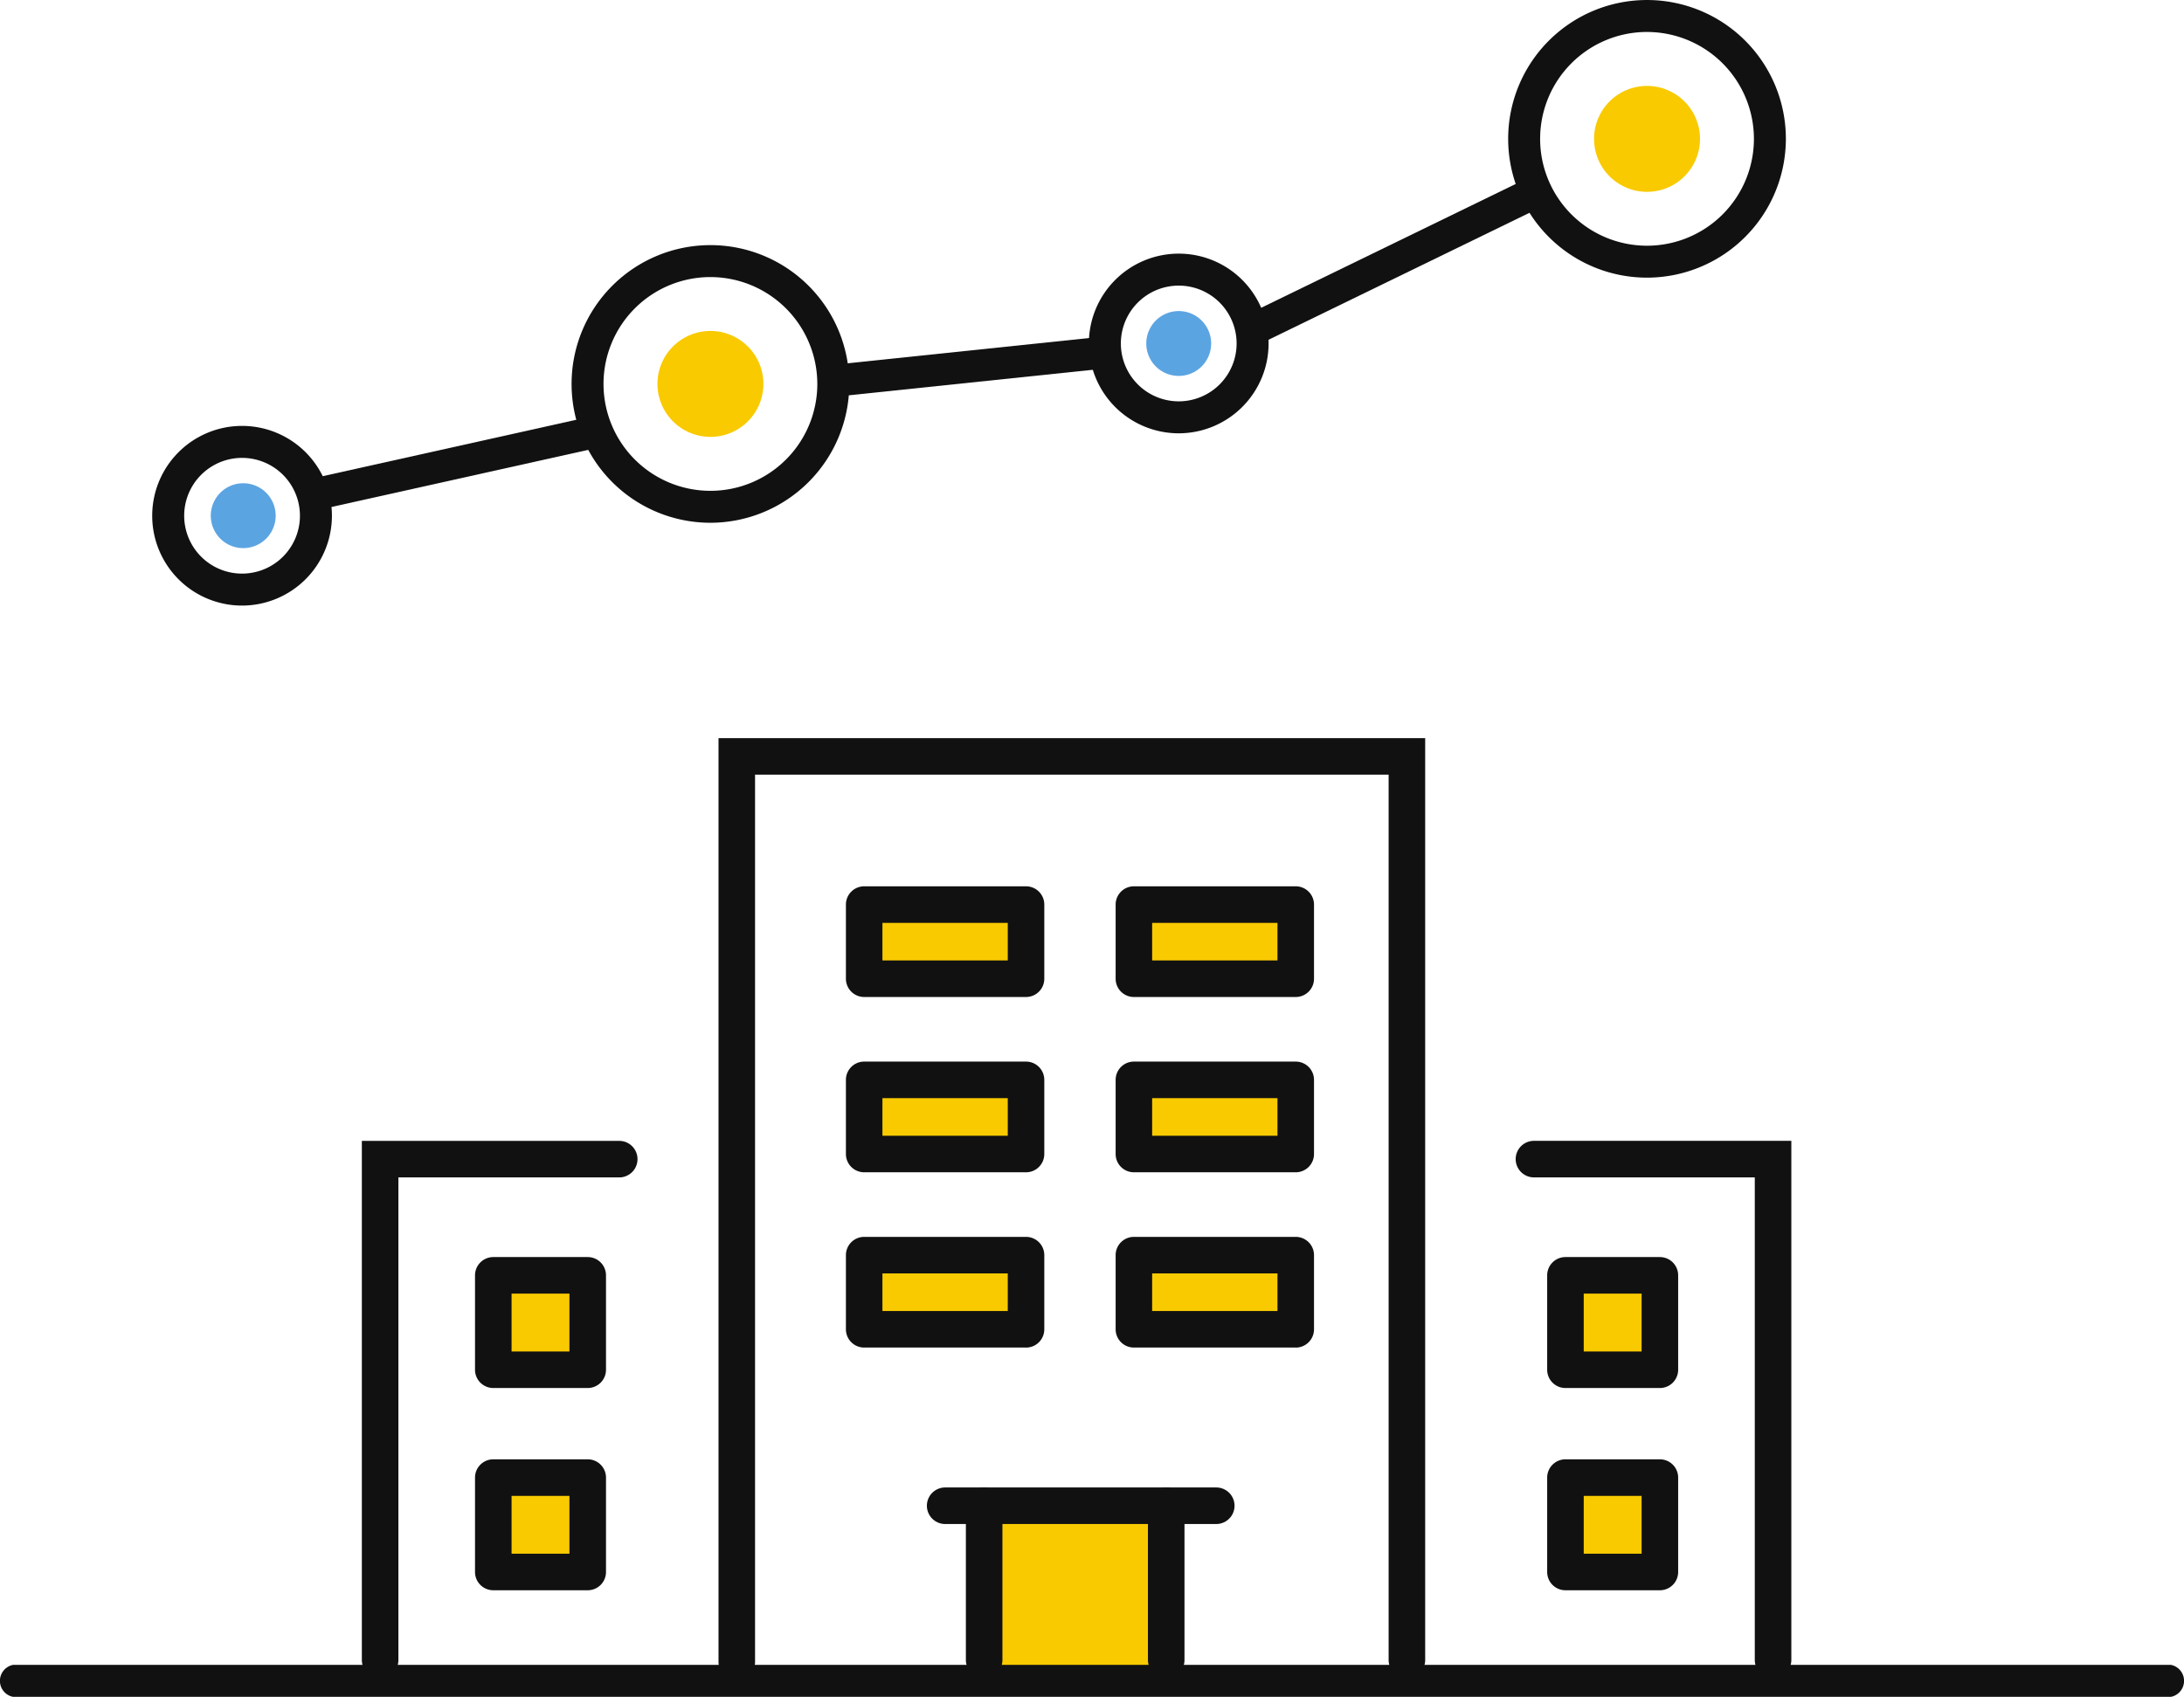 <svg xmlns="http://www.w3.org/2000/svg" width="143.402" height="111.444" viewBox="0 0 143.402 111.444">
  <g id="グループ_58" data-name="グループ 58" transform="translate(-60.845 18)">
    <g id="グループ_57" data-name="グループ 57" transform="translate(0 0)">
      <g id="グループ_60" data-name="グループ 60">
        <g id="グループ_59" data-name="グループ 59" transform="translate(93.237 41.409)">
          <rect id="長方形_2205" data-name="長方形 2205" width="11.954" height="10.847" transform="translate(32.32 39.405)" fill="#f9ca00"/>
          <rect id="長方形_2215" data-name="長方形 2215" width="6.198" height="6.198" transform="translate(70.397 37.636)" fill="#f9ca00"/>
          <rect id="長方形_2214" data-name="長方形 2214" width="6.198" height="6.198" transform="translate(70.397 24.352)" fill="#f9ca00"/>
          <rect id="長方形_2213" data-name="長方形 2213" width="6.198" height="6.198" transform="translate(0 37.636)" fill="#f9ca00"/>
          <rect id="長方形_2212" data-name="長方形 2212" width="6.198" height="6.198" transform="translate(0 24.352)" fill="#f9ca00"/>
          <rect id="長方形_2211" data-name="長方形 2211" width="10.626" height="4.871" transform="translate(42.061 23.023)" fill="#f9ca00"/>
          <rect id="長方形_2210" data-name="長方形 2210" width="10.626" height="4.871" transform="translate(24.351 23.023)" fill="#f9ca00"/>
          <rect id="長方形_2209" data-name="長方形 2209" width="10.626" height="4.871" transform="translate(42.061 11.512)" fill="#f9ca00"/>
          <rect id="長方形_2208" data-name="長方形 2208" width="10.626" height="4.871" transform="translate(24.351 11.512)" fill="#f9ca00"/>
          <rect id="長方形_2207" data-name="長方形 2207" width="10.626" height="4.871" transform="translate(42.061 0)" fill="#f9ca00"/>
          <rect id="長方形_2206" data-name="長方形 2206" width="10.626" height="4.871" transform="translate(24.351 0)" fill="#f9ca00"/>
        </g>
        <path id="パス_140" data-name="パス 140" d="M133.361,101.574a1.2,1.2,0,0,1-1.2-1.2V39.708h46.4v60.54a1.2,1.2,0,1,1-2.4,0V42.106H134.56v58.269a1.2,1.2,0,0,1-1.2,1.2" transform="translate(-24.138 -9.229)" fill="#111"/>
        <path id="パス_141" data-name="パス 141" d="M108.945,102.573a1.2,1.2,0,0,1-1.2-1.2V67.283h16.9a1.2,1.2,0,1,1,0,2.4h-14.5v31.693a1.2,1.2,0,0,1-1.2,1.2" transform="translate(-23.141 -10.355)" fill="#111"/>
        <path id="パス_142" data-name="パス 142" d="M152.708,57.122H142.082a1.2,1.2,0,0,1-1.2-1.2v-4.87a1.2,1.2,0,0,1,1.2-1.2h10.626a1.2,1.2,0,0,1,1.2,1.2v4.87a1.2,1.2,0,0,1-1.2,1.2m-9.428-2.4h8.229V52.253h-8.229Z" transform="translate(-24.494 -9.643)" fill="#111"/>
        <path id="パス_143" data-name="パス 143" d="M171.172,57.122H160.547a1.2,1.2,0,0,1-1.2-1.2v-4.87a1.2,1.2,0,0,1,1.2-1.2h10.625a1.2,1.2,0,0,1,1.2,1.2v4.87a1.2,1.2,0,0,1-1.2,1.2m-9.427-2.4h8.228V52.253h-8.228Z" transform="translate(-25.249 -9.643)" fill="#111"/>
        <path id="パス_144" data-name="パス 144" d="M152.708,69.124H142.082a1.2,1.2,0,0,1-1.2-1.2v-4.87a1.2,1.2,0,0,1,1.2-1.2h10.626a1.2,1.2,0,0,1,1.2,1.2v4.87a1.2,1.2,0,0,1-1.2,1.2m-9.428-2.4h8.229V64.255h-8.229Z" transform="translate(-24.494 -10.133)" fill="#111"/>
        <path id="パス_145" data-name="パス 145" d="M171.172,69.124H160.547a1.2,1.2,0,0,1-1.2-1.2v-4.87a1.2,1.2,0,0,1,1.2-1.2h10.625a1.2,1.2,0,0,1,1.2,1.2v4.87a1.2,1.2,0,0,1-1.2,1.2m-9.427-2.4h8.228V64.255h-8.228Z" transform="translate(-25.249 -10.133)" fill="#111"/>
        <path id="パス_146" data-name="パス 146" d="M152.708,81.126H142.082a1.2,1.2,0,0,1-1.2-1.2V75.057a1.2,1.2,0,0,1,1.2-1.2h10.626a1.2,1.2,0,0,1,1.2,1.2v4.871a1.2,1.2,0,0,1-1.2,1.2m-9.428-2.4h8.229V76.256h-8.229Z" transform="translate(-24.494 -10.624)" fill="#111"/>
        <path id="パス_147" data-name="パス 147" d="M171.172,81.126H160.547a1.2,1.2,0,0,1-1.2-1.2V75.057a1.2,1.2,0,0,1,1.2-1.2h10.625a1.2,1.2,0,0,1,1.2,1.2v4.871a1.2,1.2,0,0,1-1.2,1.2m-9.427-2.4h8.228V76.256h-8.228Z" transform="translate(-25.249 -10.624)" fill="#111"/>
        <path id="パス_148" data-name="パス 148" d="M122.892,83.839h-6.2a1.2,1.2,0,0,1-1.2-1.2v-6.2a1.2,1.2,0,0,1,1.2-1.2h6.2a1.2,1.2,0,0,1,1.2,1.2v6.2a1.2,1.2,0,0,1-1.2,1.2m-5-2.4h3.8v-3.8h-3.8Z" transform="translate(-23.457 -10.68)" fill="#111"/>
        <path id="パス_149" data-name="パス 149" d="M122.892,97.688h-6.2a1.2,1.2,0,0,1-1.2-1.2v-6.2a1.2,1.2,0,0,1,1.2-1.2h6.2a1.2,1.2,0,0,1,1.2,1.2v6.2a1.2,1.2,0,0,1-1.2,1.2m-5-2.4h3.8v-3.8h-3.8Z" transform="translate(-23.457 -11.246)" fill="#111"/>
        <path id="パス_150" data-name="パス 150" d="M203.632,102.573a1.2,1.2,0,0,1-1.2-1.2V69.681h-14.5a1.2,1.2,0,0,1,0-2.4h16.9v34.091a1.2,1.2,0,0,1-1.2,1.2" transform="translate(-26.367 -10.355)" fill="#111"/>
        <path id="パス_151" data-name="パス 151" d="M196.288,83.839h-6.2a1.2,1.2,0,0,1-1.2-1.2v-6.2a1.2,1.2,0,0,1,1.2-1.2h6.2a1.2,1.2,0,0,1,1.2,1.2v6.2a1.2,1.2,0,0,1-1.2,1.2m-5-2.4h3.8v-3.8h-3.8Z" transform="translate(-26.455 -10.68)" fill="#111"/>
        <path id="パス_152" data-name="パス 152" d="M196.288,97.688h-6.2a1.2,1.2,0,0,1-1.2-1.2v-6.2a1.2,1.2,0,0,1,1.2-1.2h6.2a1.2,1.2,0,0,1,1.2,1.2v6.2a1.2,1.2,0,0,1-1.2,1.2m-5-2.4h3.8v-3.8h-3.8Z" transform="translate(-26.455 -11.246)" fill="#111"/>
        <path id="パス_153" data-name="パス 153" d="M165.426,93.416h-17.8a1.2,1.2,0,0,1,0-2.4h17.8a1.2,1.2,0,0,1,0,2.4" transform="translate(-24.721 -11.325)" fill="#111"/>
        <path id="パス_154" data-name="パス 154" d="M150.295,103.543a1.2,1.2,0,0,1-1.2-1.2V92.216a1.2,1.2,0,1,1,2.4,0v10.128a1.2,1.2,0,0,1-1.2,1.2" transform="translate(-24.83 -11.325)" fill="#111"/>
        <path id="パス_155" data-name="パス 155" d="M162.758,103.543a1.2,1.2,0,0,1-1.2-1.2V92.216a1.2,1.2,0,1,1,2.4,0v10.128a1.2,1.2,0,0,1-1.2,1.2" transform="translate(-25.339 -11.325)" fill="#111"/>
        <path id="パス_158" data-name="パス 158" d="M142.546,110.9H.855a1.071,1.071,0,0,1,0-2.1H142.546a1.071,1.071,0,0,1,0,2.1" transform="translate(60.845 -17.458)" fill="#111"/>
        <g id="グループ_61" data-name="グループ 61" transform="translate(10 -8)">
          <path id="パス_156" data-name="パス 156" d="M47.471,29.37a3.478,3.478,0,1,0-3.477,3.477,3.477,3.477,0,0,0,3.477-3.477" transform="translate(53.499 -14.155)" fill="#f9ca00"/>
          <path id="パス_157" data-name="パス 157" d="M120.722,10.2a3.478,3.478,0,1,0-3.478,3.477,3.478,3.478,0,0,0,3.478-3.477" transform="translate(41.745 -11.078)" fill="#f9ca00"/>
          <path id="パス_159" data-name="パス 159" d="M42.915,37.41a9.117,9.117,0,1,1,9.117-9.117,9.128,9.128,0,0,1-9.117,9.117m0-16.136a7.019,7.019,0,1,0,7.018,7.019,7.026,7.026,0,0,0-7.018-7.019" transform="translate(54.577 -13.077)" fill="#111"/>
          <path id="パス_160" data-name="パス 160" d="M116.166,18.235a9.117,9.117,0,1,1,9.117-9.117,9.127,9.127,0,0,1-9.117,9.117m0-16.136a7.019,7.019,0,1,0,7.019,7.019A7.026,7.026,0,0,0,116.166,2.1" transform="translate(42.823 -10)" fill="#111"/>
          <path id="パス_161" data-name="パス 161" d="M80.156,31.642a5.9,5.9,0,1,1,5.9-5.9,5.906,5.906,0,0,1-5.9,5.9m0-9.7a3.8,3.8,0,1,0,3.8,3.8,3.8,3.8,0,0,0-3.8-3.8" transform="translate(48.085 -13.184)" fill="#111"/>
          <path id="パス_162" data-name="パス 162" d="M6.9,45.118a5.9,5.9,0,1,1,5.9-5.9,5.906,5.906,0,0,1-5.9,5.9m0-9.7a3.8,3.8,0,1,0,3.8,3.8,3.8,3.8,0,0,0-3.8-3.8" transform="translate(59.839 -15.346)" fill="#111"/>
          <rect id="長方形_2220" data-name="長方形 2220" width="17.626" height="2.099" transform="translate(71.827 21.32) rotate(-12.546)" fill="#111"/>
          <rect id="長方形_2221" data-name="長方形 2221" width="17.72" height="2.099" transform="translate(105.658 13.947) rotate(-5.971)" fill="#111"/>
          <rect id="長方形_2222" data-name="長方形 2222" width="21.359" height="2.099" transform="translate(132.051 10.995) rotate(-25.95)" fill="#111"/>
          <path id="パス_163" data-name="パス 163" d="M44.775,28.023a2.13,2.13,0,1,0-2.13,2.13,2.13,2.13,0,0,0,2.13-2.13" transform="translate(24.171 -4.155)" fill="#5ba4e2"/>
          <path id="パス_164" data-name="パス 164" d="M44.775,28.023a2.13,2.13,0,1,0-2.13,2.13,2.13,2.13,0,0,0,2.13-2.13" transform="translate(85.595 -15.464)" fill="#5ba4e2"/>
        </g>
      </g>
    </g>
  </g>
</svg>
